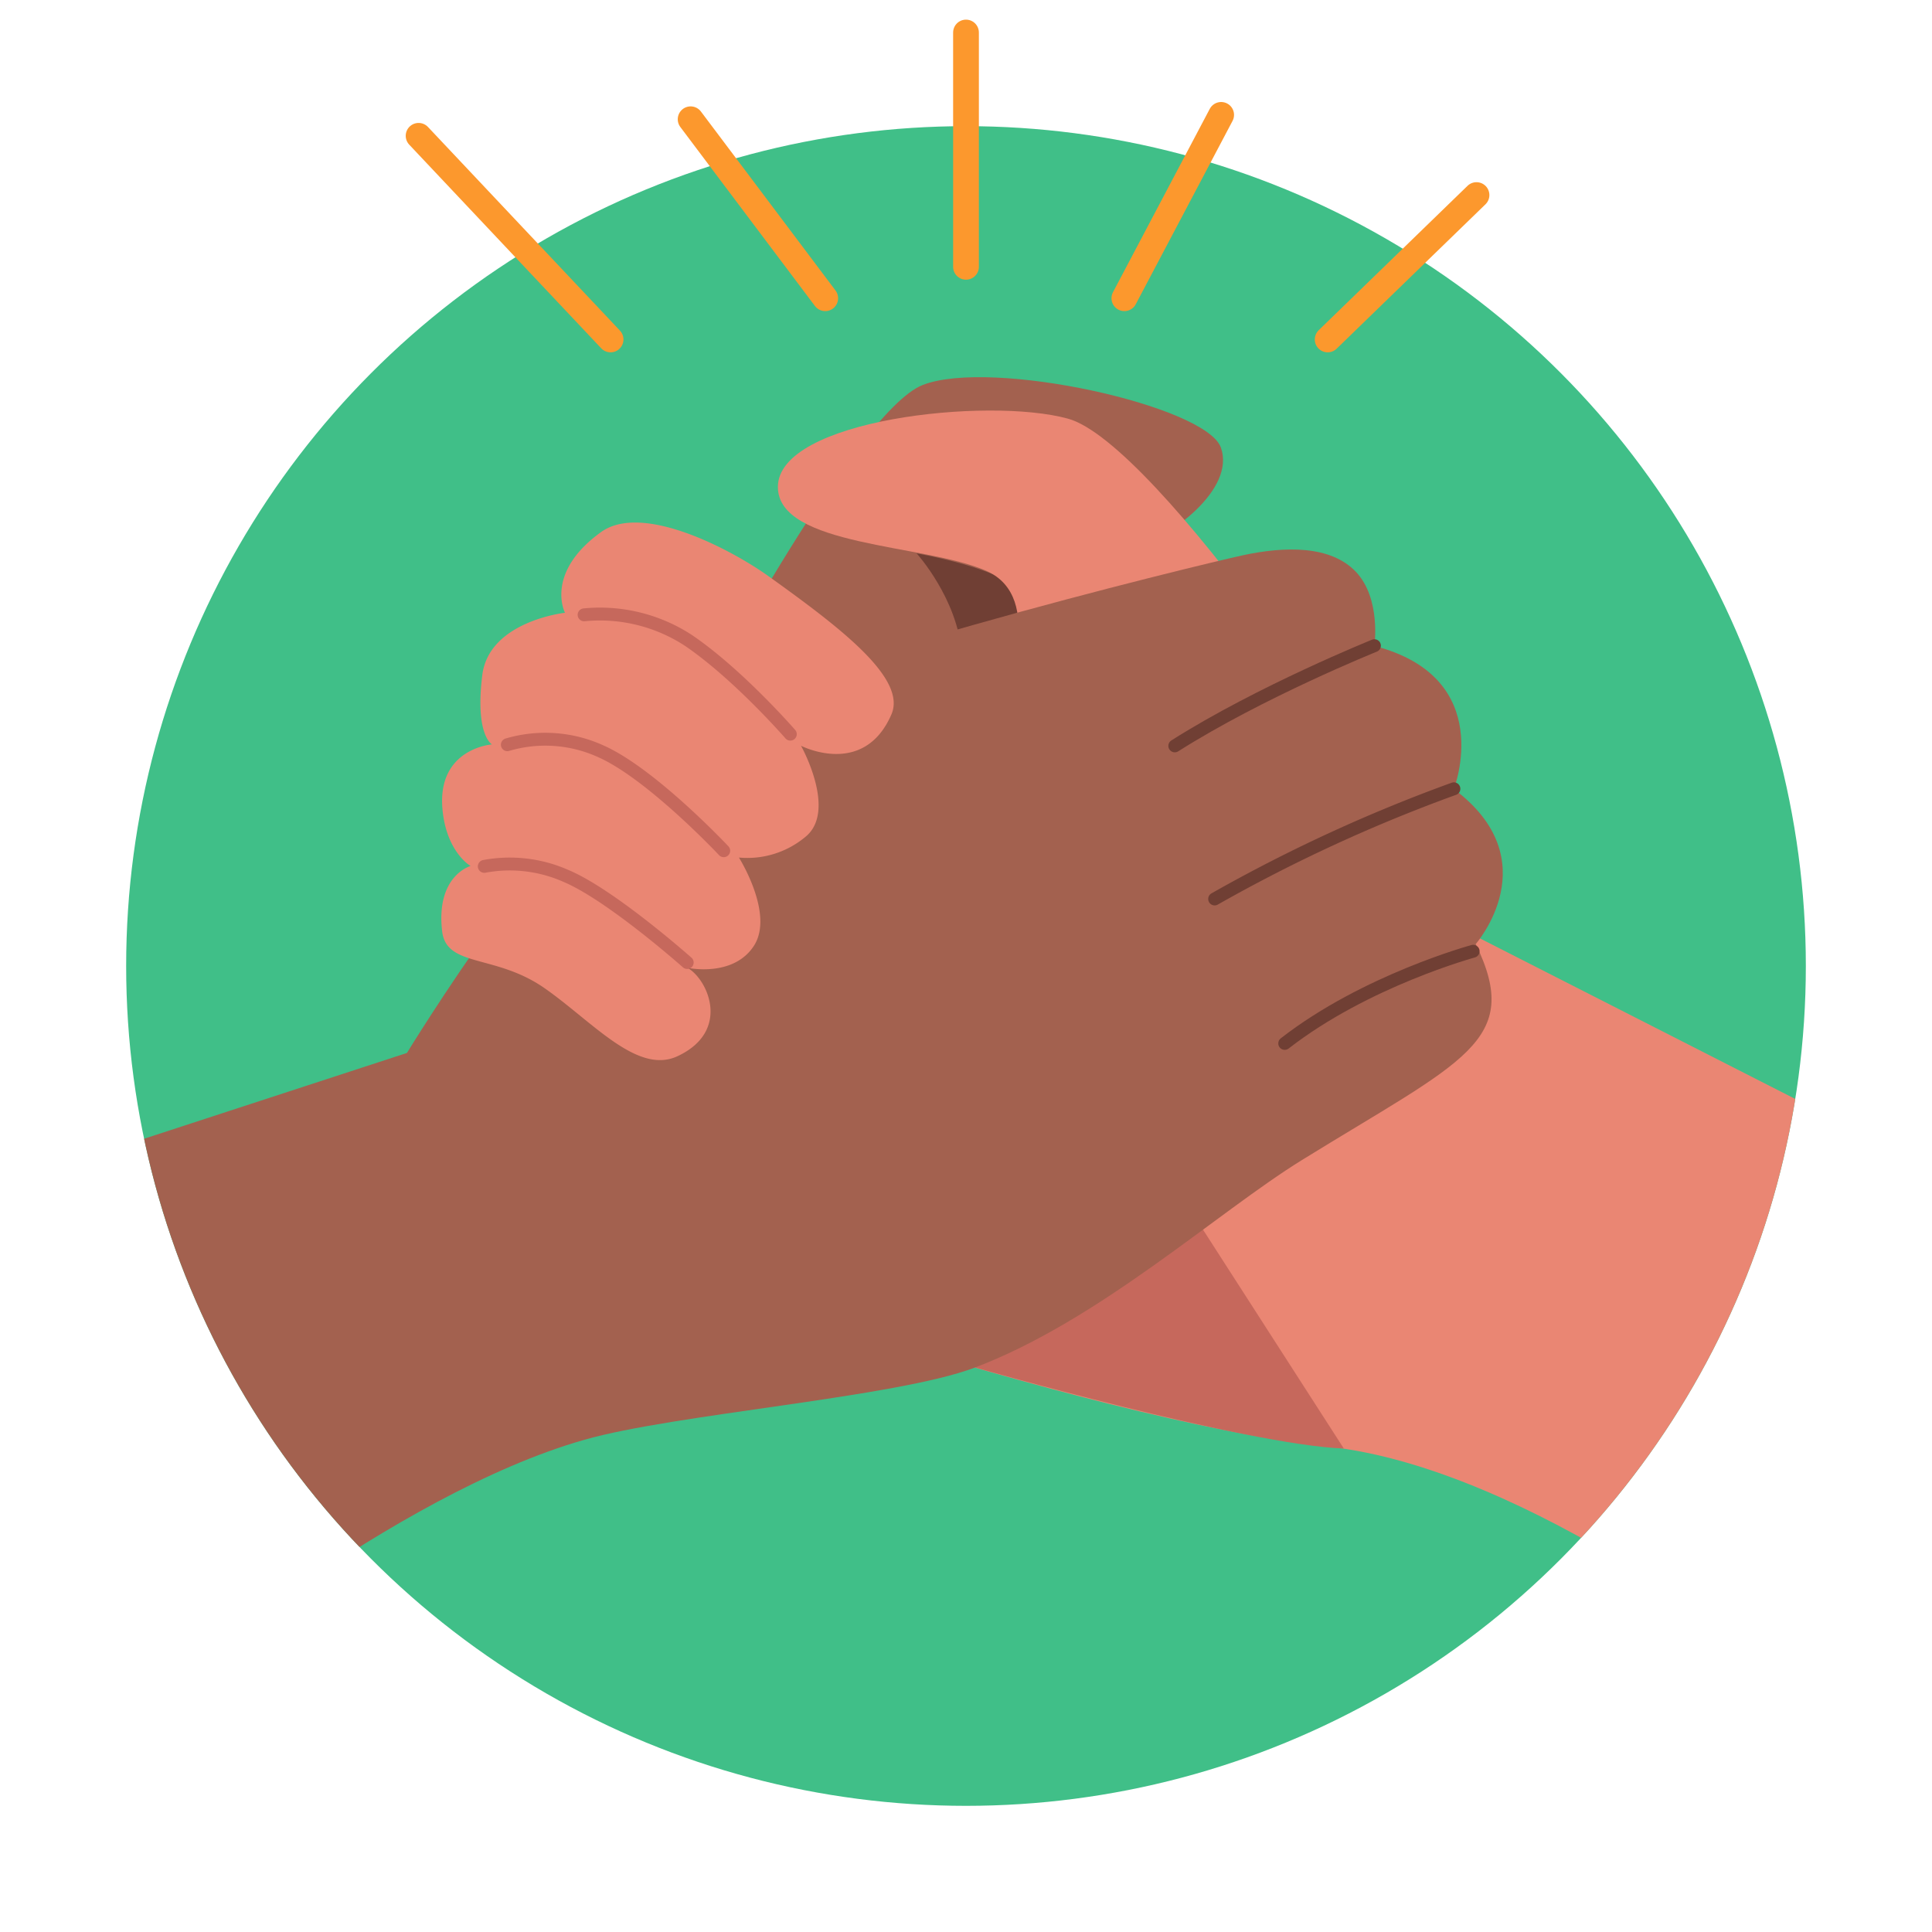 <svg id="Layer_1" data-name="Layer 1" xmlns="http://www.w3.org/2000/svg" xmlns:xlink="http://www.w3.org/1999/xlink" viewBox="0 0 300 300"><defs><style>.cls-1,.cls-10,.cls-8,.cls-9{fill:none;}.cls-2{fill:#40bf88;}.cls-3{clip-path:url(#clip-path);}.cls-4{fill:#ea8673;}.cls-5{fill:#c6685c;}.cls-6{fill:#a3614f;}.cls-7{fill:#703f34;}.cls-8{stroke:#703f34;}.cls-10,.cls-8,.cls-9{stroke-linecap:round;stroke-linejoin:round;}.cls-8,.cls-9{stroke-width:2px;}.cls-9{stroke:#c6685c;}.cls-10{stroke:#fc982d;stroke-width:4px;}</style><clipPath id="clip-path"><circle class="cls-1" cx="150" cy="150" r="130.41"/></clipPath></defs><circle class="cls-2" cx="150" cy="150" r="130.41"/><g class="cls-3"><path class="cls-4" d="M275.33,258.63s-37.5-30.59-69.13-34c-38.42-4.17-112.95-31-112.95-31L155.74,108l150,76.38Z"/><path class="cls-5" d="M151.38,212.33s42,12,57.29,12.6L184.91,188Z"/><path class="cls-6" d="M107.28,112s25.32-48.05,36-52.22,44,3.24,46.3,9.72-7.87,14-13.89,15.78-16.52,9.89-16.52,9.89Z"/><path class="cls-7" d="M142.33,85.92s6.35,7,7,15.5l11.05-7.6S159.93,89.24,142.33,85.92Z"/><path class="cls-4" d="M165.8,65c13.55,3.65,50.26,57.09,59.68,78.52L155.74,108s6.89-15.2-2.61-19.37-32.31-3.73-32.34-13C120.76,65.13,153.39,61.6,165.8,65Z"/><path class="cls-6" d="M24.74,262.57s36.24-30.55,66-39c13.91-4,48.35-6.56,60.6-11.2,19.33-7.32,37.67-24.11,50.81-32.23,25.09-15.51,34.37-18.43,27-33.55,0,0,11.42-13-3.4-24.07,0,0,6.79-17.28-12.34-22.22,0,0,1.08-7.33-2.86-11.5S199.45,84.83,193,86.22s-75.19,18-90.93,28.68-38.88,48.6-38.88,48.6L-5.73,186Z"/><path class="cls-4" d="M119.29,89.44c-5.24-3.76-19.44-11.58-26-6.79-8.75,6.34-5.56,12.5-5.56,12.5s-11.8,1.3-12.84,9.68c-1.16,9.32,1.5,10.76,1.5,10.76s-8.5.61-7.69,10c.58,6.72,4.37,8.88,4.37,8.88s-5.4,1.48-4.42,10.1c.64,5.71,8.25,3.52,15.92,8.88,7.41,5.17,14.37,13.45,20.6,10.57,8.34-3.86,4.82-11.89,1.58-13.74,0,0,7.06,1.55,10.3-3.39s-2.31-13.73-2.31-13.73A14.06,14.06,0,0,0,125,130c5.09-4-.62-14.2-.62-14.2s9.69,5,14-4.78C140.94,105.44,130.66,97.58,119.29,89.44Z"/><path class="cls-8" d="M213.42,100.26s-17.71,7.13-31,15.56"/><path class="cls-8" d="M225.76,122.48a243.53,243.53,0,0,0-37.15,17.11"/><path class="cls-8" d="M228.75,147.71s-16.69,4.53-29.26,14.31"/><path class="cls-9" d="M122.72,114s-8.07-9.28-15.78-14.53a25.12,25.12,0,0,0-16.24-4"/><path class="cls-9" d="M112.38,132.1s-11.26-12-19.13-15.46a20.78,20.78,0,0,0-14.47-1"/><path class="cls-9" d="M106.71,149.46S94.86,138.93,87.85,136a21.53,21.53,0,0,0-12.65-1.47"/></g><line class="cls-10" x1="206.16" y1="52.71" x2="229.27" y2="30.29"/><line class="cls-10" x1="174.59" y1="46.31" x2="189.62" y2="17.84"/><line class="cls-10" x1="150" y1="41.43" x2="150" y2="5.05"/><line class="cls-10" x1="128.14" y1="46.31" x2="107.24" y2="18.52"/><line class="cls-10" x1="94.81" y1="52.71" x2="65" y2="21.09"/></svg>